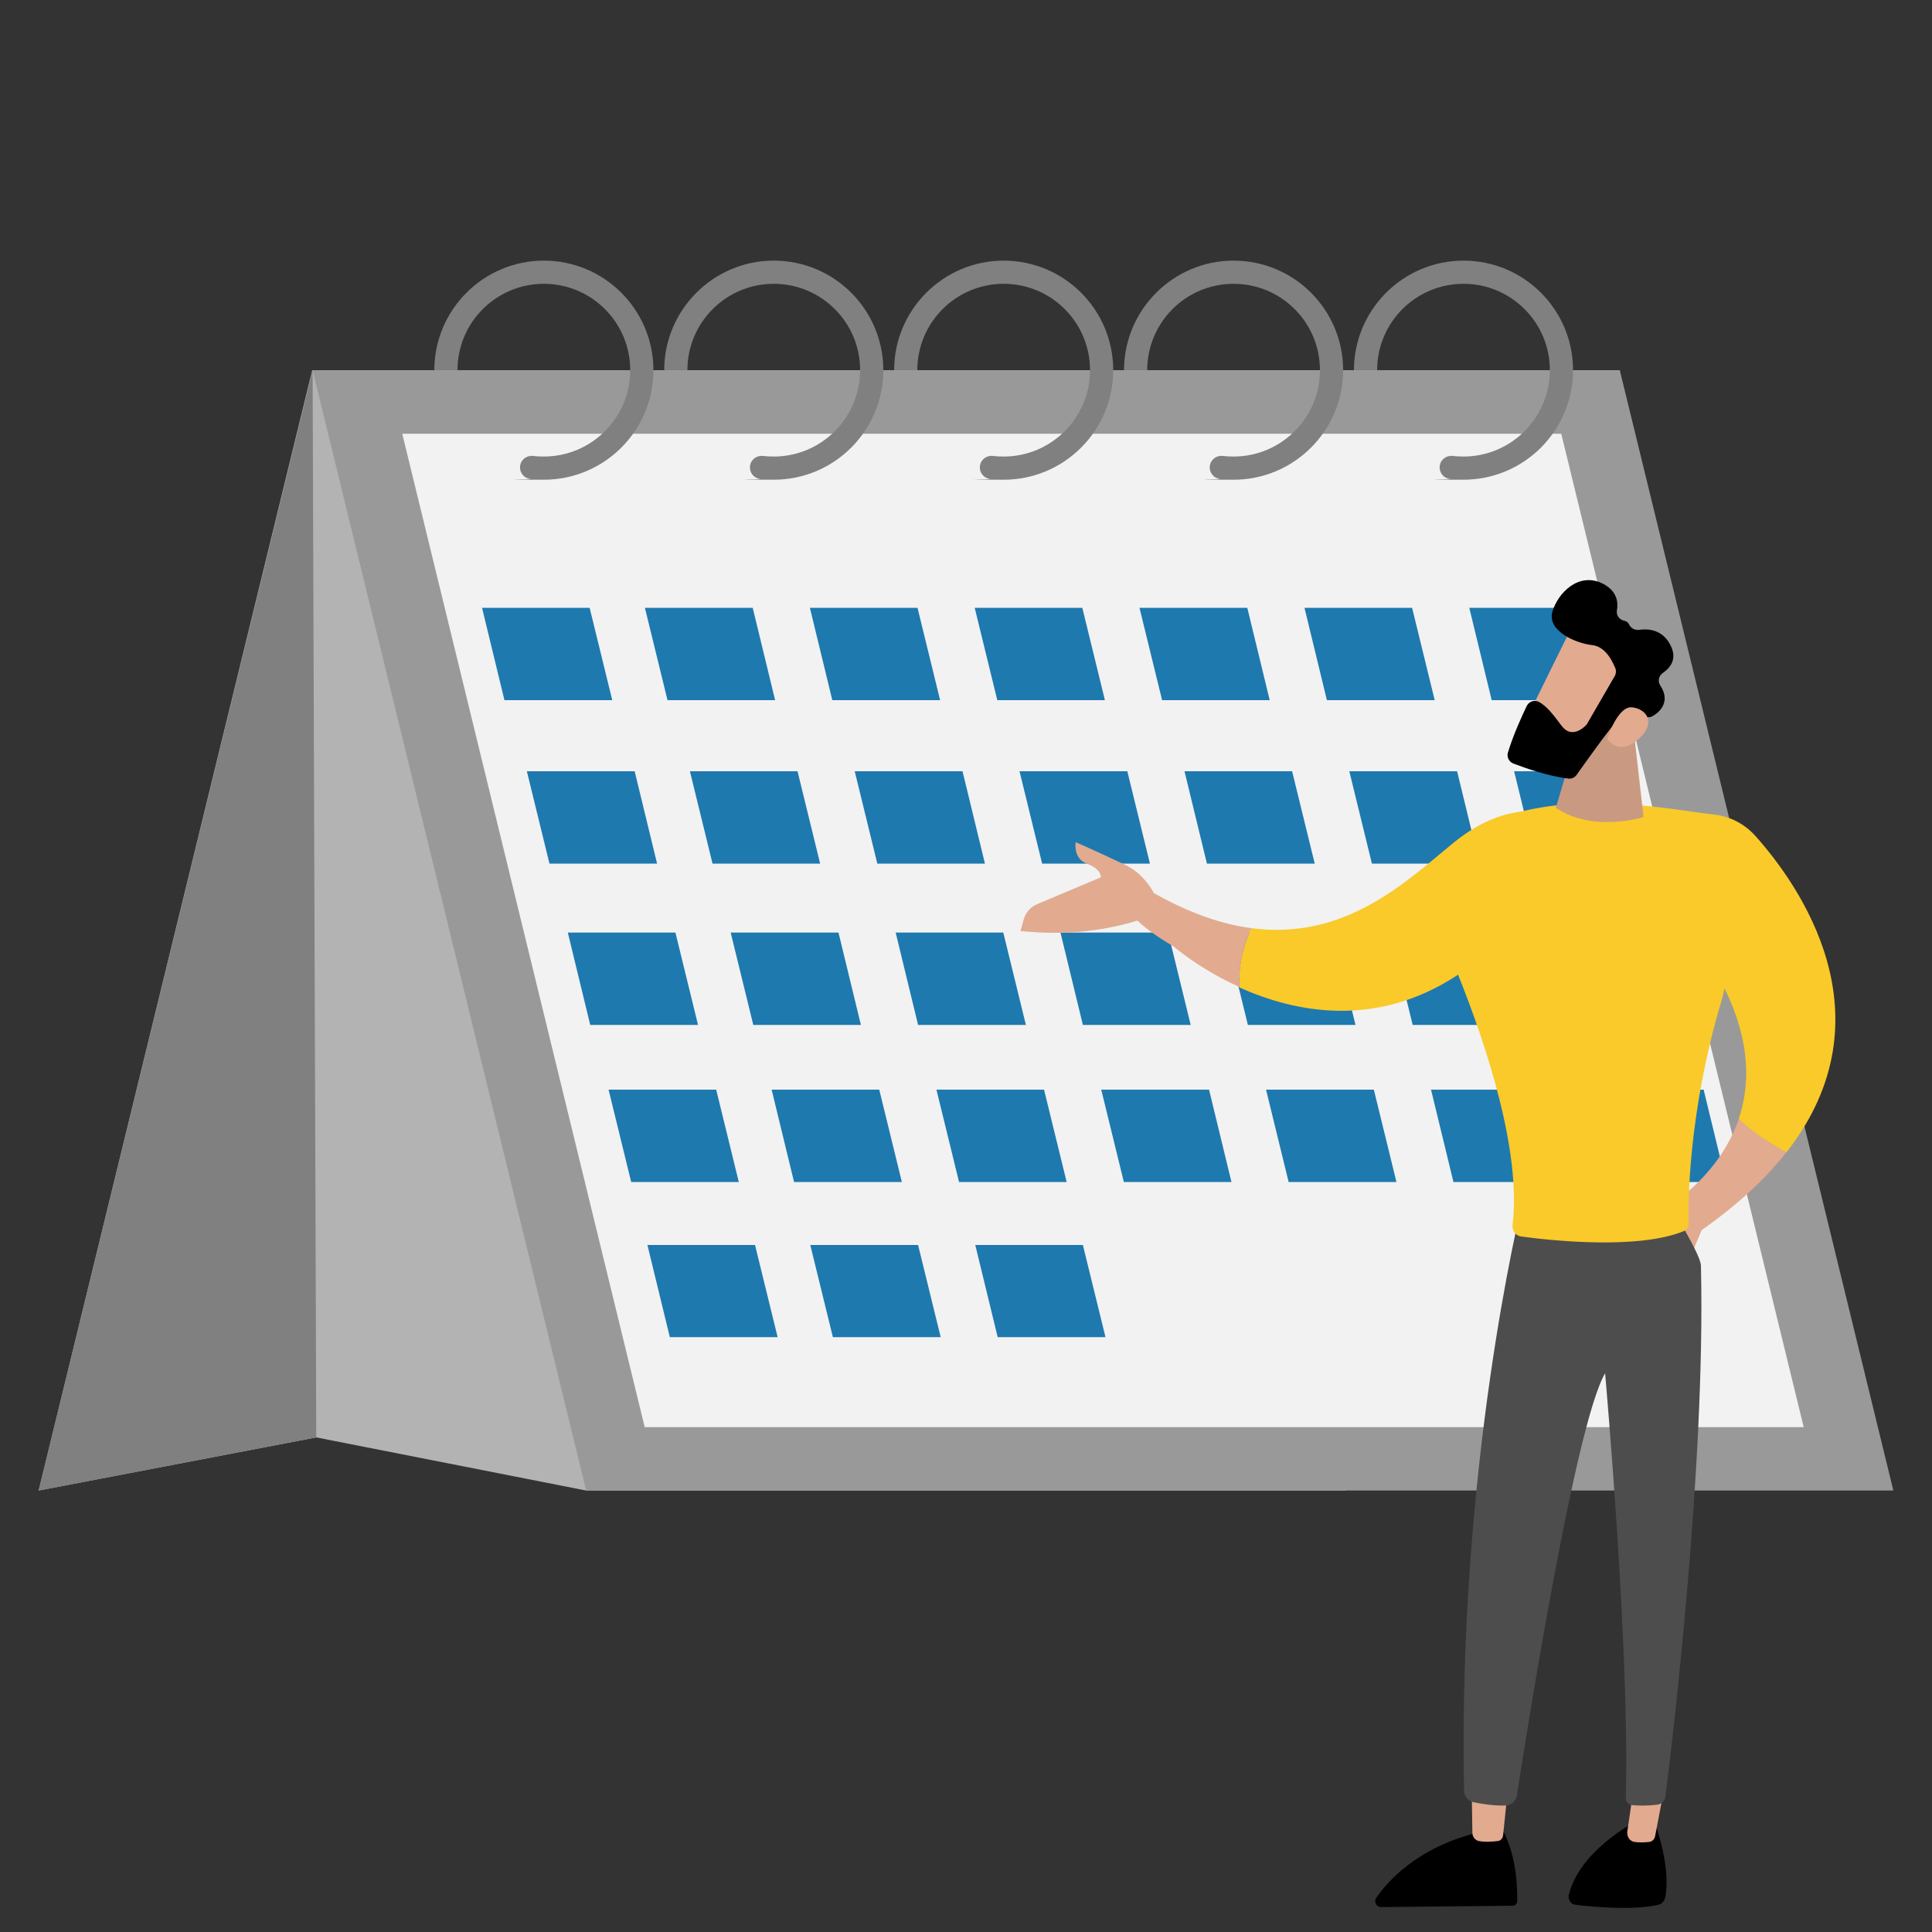 <?xml version="1.0" encoding="UTF-8"?>
<svg xmlns="http://www.w3.org/2000/svg" version="1.1" viewBox="0 0 1000 1000">
  <rect x="0" y="0" width="1000" height="1000" fill="#333333" stroke="none"/>
  <defs>
    <style>
      .cls-1 {
        fill: #e2aa8f;
      }

      .cls-2 {
        fill: gray;
      }

      .cls-3 {
        fill: #cc1619;
      }

      .cls-4 {
        fill: #1e79af;
      }

      .cls-5 {
        fill: #f9ca29;
      }

      .cls-6 {
        fill: #4d4d4d;
      }

      .cls-7 {
        fill: #ca9981;
      }

      .cls-8 {
        fill: #f2f2f2;
      }

      .cls-9 {
        fill: #b3b3b3;
      }

      .cls-10 {
        fill: #999;
      }
    </style>
  </defs>
  <!-- Generator: Adobe Illustrator 28.6.0, SVG Export Plug-In . SVG Version: 1.2.0 Build 709)  -->
  <g>
    <g id="WienPLUS">
      <polygon class="cls-9" points="161.6 191.6 20 771.5 163.7 744 303.4 771.5 696.6 771.5 838.2 191.6 161.6 191.6"/>
      <polygon class="cls-10" points="980 771.5 303.4 771.5 161.8 191.6 838.4 191.6 980 771.5"/>
      <polygon class="cls-8" points="933.6 738.7 333.7 738.7 208.2 224.5 808.1 224.5 933.6 738.7"/>
      <g>
        <polygon class="cls-4" points="316.9 362.4 261.1 362.4 249.5 314.6 305.2 314.6 316.9 362.4"/>
        <polygon class="cls-4" points="401.2 362.4 345.5 362.4 333.8 314.6 389.6 314.6 401.2 362.4"/>
        <polygon class="cls-4" points="486.6 362.4 430.8 362.4 419.2 314.6 474.9 314.6 486.6 362.4"/>
        <polygon class="cls-4" points="571.9 362.4 516.2 362.4 504.5 314.6 560.2 314.6 571.9 362.4"/>
        <polygon class="cls-4" points="657.2 362.4 601.5 362.4 589.8 314.6 645.6 314.6 657.2 362.4"/>
        <polygon class="cls-4" points="742.6 362.4 686.8 362.4 675.2 314.6 730.9 314.6 742.6 362.4"/>
        <polygon class="cls-4" points="827.9 362.4 772.1 362.4 760.5 314.6 816.2 314.6 827.9 362.4"/>
        <polygon class="cls-4" points="340.1 447 284.4 447 272.7 399.2 328.5 399.2 340.1 447"/>
        <polygon class="cls-4" points="424.5 447 368.8 447 357.1 399.2 412.8 399.2 424.5 447"/>
        <polygon class="cls-4" points="509.8 447 454.1 447 442.4 399.2 498.2 399.2 509.8 447"/>
        <polygon class="cls-4" points="595.2 447 539.4 447 527.7 399.2 583.5 399.2 595.2 447"/>
        <polygon class="cls-4" points="680.5 447 624.7 447 613.1 399.2 668.8 399.2 680.5 447"/>
        <polygon class="cls-4" points="765.8 447 710.1 447 698.4 399.2 754.2 399.2 765.8 447"/>
        <polygon class="cls-4" points="851.1 447 795.4 447 783.7 399.2 839.5 399.2 851.1 447"/>
        <polygon class="cls-4" points="361.3 530.5 305.5 530.5 293.9 482.7 349.6 482.7 361.3 530.5"/>
        <polygon class="cls-4" points="445.6 530.5 389.9 530.5 378.2 482.7 434 482.7 445.6 530.5"/>
        <polygon class="cls-4" points="531 530.5 475.2 530.5 463.6 482.7 519.3 482.7 531 530.5"/>
        <polygon class="cls-4" points="616.3 530.5 560.5 530.5 548.9 482.7 604.6 482.7 616.3 530.5"/>
        <polygon class="cls-4" points="701.6 530.5 645.9 530.5 634.2 482.7 690 482.7 701.6 530.5"/>
        <polygon class="cls-4" points="787 530.5 731.2 530.5 719.5 482.7 775.3 482.7 787 530.5"/>
        <polygon class="cls-3" points="872.3 530.5 816.5 530.5 804.9 482.7 860.6 482.7 872.3 530.5"/>
        <polygon class="cls-4" points="382.4 611.8 326.7 611.8 315 564 370.7 564 382.4 611.8"/>
        <polygon class="cls-4" points="466.8 611.8 411 611.8 399.4 564 455.1 564 466.8 611.8"/>
        <polygon class="cls-4" points="552.1 611.8 496.4 611.8 484.7 564 540.4 564 552.1 611.8"/>
        <polygon class="cls-4" points="637.4 611.8 581.7 611.8 570 564 625.8 564 637.4 611.8"/>
        <polygon class="cls-4" points="722.8 611.8 667 611.8 655.3 564 711.1 564 722.8 611.8"/>
        <polygon class="cls-4" points="808.1 611.8 752.3 611.8 740.7 564 796.4 564 808.1 611.8"/>
        <polygon class="cls-4" points="893.4 611.8 837.7 611.8 826 564 881.8 564 893.4 611.8"/>
        <polygon class="cls-4" points="402.5 692.1 346.7 692.1 335.1 644.4 390.8 644.4 402.5 692.1"/>
        <polygon class="cls-4" points="486.9 692.1 431.1 692.1 419.4 644.4 475.2 644.4 486.9 692.1"/>
        <polygon class="cls-4" points="572.2 692.1 516.4 692.1 504.8 644.4 560.5 644.4 572.2 692.1"/>
      </g>
      <polygon class="cls-2" points="161.8 191.6 163.7 744 20 771.5 161.8 191.6"/>
      <g>
        <path class="cls-2" d="M224.8,191.6c0-31.2,25.4-56.7,56.7-56.7s56.7,25.4,56.7,56.7-25.4,56.7-56.7,56.7-4.8-.1-7.1-.4c-3.3-.4-5.6-3.4-5.2-6.7.4-3.3,3.4-5.6,6.7-5.2,1.8.2,3.7.3,5.6.3,24.6,0,44.7-20,44.7-44.7s-20-44.7-44.7-44.7-44.7,20-44.7,44.7h-12Z"/>
        <path class="cls-2" d="M343.8,191.6c0-31.2,25.4-56.7,56.7-56.7s56.7,25.4,56.7,56.7-25.4,56.7-56.7,56.7-4.8-.1-7.1-.4c-3.3-.4-5.6-3.4-5.2-6.7.4-3.3,3.4-5.6,6.7-5.2,1.8.2,3.7.3,5.6.3,24.6,0,44.7-20,44.7-44.7s-20-44.7-44.7-44.7-44.7,20-44.7,44.7h-12Z"/>
        <path class="cls-2" d="M462.8,191.6c0-31.2,25.4-56.7,56.7-56.7s56.7,25.4,56.7,56.7-25.4,56.7-56.7,56.7-4.8-.1-7.1-.4c-3.3-.4-5.6-3.4-5.2-6.7.4-3.3,3.4-5.6,6.7-5.2,1.8.2,3.7.3,5.6.3,24.6,0,44.7-20,44.7-44.7s-20-44.7-44.7-44.7-44.7,20-44.7,44.7h-12Z"/>
        <path class="cls-2" d="M581.8,191.6c0-31.2,25.4-56.7,56.7-56.7s56.7,25.4,56.7,56.7-25.4,56.7-56.7,56.7-4.8-.1-7.1-.4c-3.3-.4-5.6-3.4-5.2-6.7.4-3.3,3.4-5.6,6.7-5.2,1.8.2,3.7.3,5.6.3,24.6,0,44.7-20,44.7-44.7s-20-44.7-44.7-44.7-44.7,20-44.7,44.7h-12Z"/>
        <path class="cls-2" d="M700.8,191.6c0-31.2,25.4-56.7,56.7-56.7s56.7,25.4,56.7,56.7-25.4,56.7-56.7,56.7-4.8-.1-7.1-.4c-3.3-.4-5.6-3.4-5.2-6.7.4-3.3,3.4-5.6,6.7-5.2,1.8.2,3.7.3,5.6.3,24.6,0,44.7-20,44.7-44.7s-20-44.7-44.7-44.7-44.7,20-44.7,44.7h-12Z"/>
      </g>
      <path class="cls-1" d="M900,578.9c7.1,7.3,17.4,13.6,24.7,17.4-10.5,13.5-24.9,27-43.9,40.4l-5.3,12.5-18-20.9s31.4-16.3,42.6-49.4Z"/>
      <g>
        <path d="M812,980.9c5.4-22.8,33.5-37.4,33.5-37.4l11.3.7c6.8,19.9,6.2,32.2,5.2,37.6,0,.2,0,.3-.1.4-.5,1.8-1.8,3.3-3.5,3.7-13.2,3-34.2,1.1-43,0-1.9-.2-3.4-2-3.5-4,0-.4,0-.8,0-1.1Z"/>
        <path class="cls-1" d="M861.1,927.3l-4.4,23c-.3,1.7-1.6,3-3.2,3.1-1.9.2-4.6.4-7.4,0-2.5-.3-4.2-2.8-3.8-5.5l3-20.4,15.8-.3Z"/>
        <path d="M712.2,982.6c0-.2.1-.4.3-.5,5.9-8.5,21-25.5,51.2-33.3l14.5-.7s6.7,11.2,7.1,32c0,1.2,0,2.5,0,3.8,0,1.4-1,2.5-2.3,2.5l-68.3.7c-2.2,0-3.5-2.5-2.6-4.5Z"/>
        <path class="cls-1" d="M780.5,926c-.1,1.1-1.9,17.6-2.5,24-.2,1.5-1.2,2.7-2.6,2.9-2.5.3-6.5.7-10,0-1.9-.4-3.3-2.2-3.3-4.3l-.4-25.9,18.9,3.2Z"/>
        <path class="cls-6" d="M787.4,624.9s-33,134-29.6,301.8c0,3.1,2.3,5.7,5.3,6.2,4.4.9,10.9,1.9,16.3,1.6,2.9-.1,5.2-2.3,5.7-5.1,4.5-28.9,30.1-192,45.7-218.6,0,0,12.9,144.6,10.7,219.8,0,1.9,1.3,3.5,3.2,3.7,2.8.3,7.3.5,13.1-.2,2.2-.3,3.9-1.9,4.2-4.1,3.1-24.5,20.9-170.2,18.4-274.9-.1-5.9-16.1-31.3-16.1-31.3l-76.8,1.2Z"/>
      </g>
      <path class="cls-5" d="M647.6,480.4c49.5,6.6,81.2-25.1,104.9-44.3,13.2-10.8,25.3-14.9,34.8-16,38.2-9.6,80.6-.6,99.8,1.5,8.4.9,16,4.9,21.6,11.2,22.2,24.9,71.1,93.1,16,163.6-7.3-3.9-17.6-10.1-24.7-17.4,5.9-17.7,6.1-40.1-7.4-67.4-.4,2.2-.9,4.4-1.6,6.5-17.1,57.3-17.3,104.7-17,115.6,0,1.5-.8,2.8-2.2,3.4-23.5,9.9-69.2,5-84.5,2.9-2.8-.4-4.7-3-4.4-5.8,4.6-37.9-13.3-92.5-28.2-129.7-42.8,28.3-85,19.3-113.2,6.6-.7-12.4,2.5-22.9,6.2-30.7Z"/>
      <g>
        <path class="cls-7" d="M845.4,376.4l5.3,46.5s-26.1,8.3-45.4-4.8l12.7-42.6,27.3.9Z"/>
        <path class="cls-1" d="M814.1,323.7c-.6.6-25.8,52.1-25.8,52.1l29.7,13.8,31.1-45.3s-24.6-30.7-35-20.6Z"/>
        <path d="M836.1,345.8c.5,1.4.4,2.9-.3,4.1l-14.3,24.7c-.2.4-.5.7-.8,1-1.7,1.7-7.6,6.5-12.4.1-4-5.4-7.8-10.4-11.8-12.4-2.3-1.2-5.2-.2-6.3,2.2-2.3,4.8-6.9,14.7-9.7,24-.7,2.3.5,4.8,2.8,5.7,6,2.3,17.9,6.5,28.4,7.8,1.7.2,3.4-.5,4.4-2,4.4-6.2,16.8-23.7,21.1-28.1,4-4.1,11.4-2.7,14.8-1.8,1.3.3,2.6.1,3.7-.6,3.4-2.1,9.2-7.3,3.6-15.8-1.4-2.1-.7-5,1.4-6.4,3.8-2.6,7.8-7.3,3.7-14.8-4.1-7.6-11.2-8.2-16-7.5-2.1.3-4.3-.8-5.2-2.8-.4-.9-1.1-1.6-2.5-1.9-2.5-.5-4.2-2.8-3.8-5.3.8-4.4,0-10-6.9-13.7-12.8-6.8-23.8,4.8-26.5,14.4-2.7,9.7,11.7,16.2,20.6,17.2,6.6.7,10.3,7.8,11.8,11.6Z"/>
        <path class="cls-1" d="M831.9,382.2s5.4-16.6,12.6-16.1c7.2.5,13.1,7.6,4.2,15.9-11,10.3-16.9.3-16.9.3Z"/>
      </g>
      <path class="cls-1" d="M647.6,480.4c-15-2-31.7-7.6-50.3-18.1-2.9-5.2-7.6-11.2-15-14.7-15.2-7.2-25.5-11.7-25.5-11.7,0,0-1.6,8.5,5.9,11.2,7.6,2.8,7.1,7,7.1,7l-33,13.9c-3.4,1.4-5.9,4.3-6.9,7.8l-1.7,6.1c20.4,2.1,40.6.7,60.5-5.4,4.4,4.1,10.5,8.6,18.8,13.4,0,0,13.2,11.6,34.1,21-.7-12.4,2.5-22.9,6.2-30.7Z"/>
    </g>
  </g>
</svg>